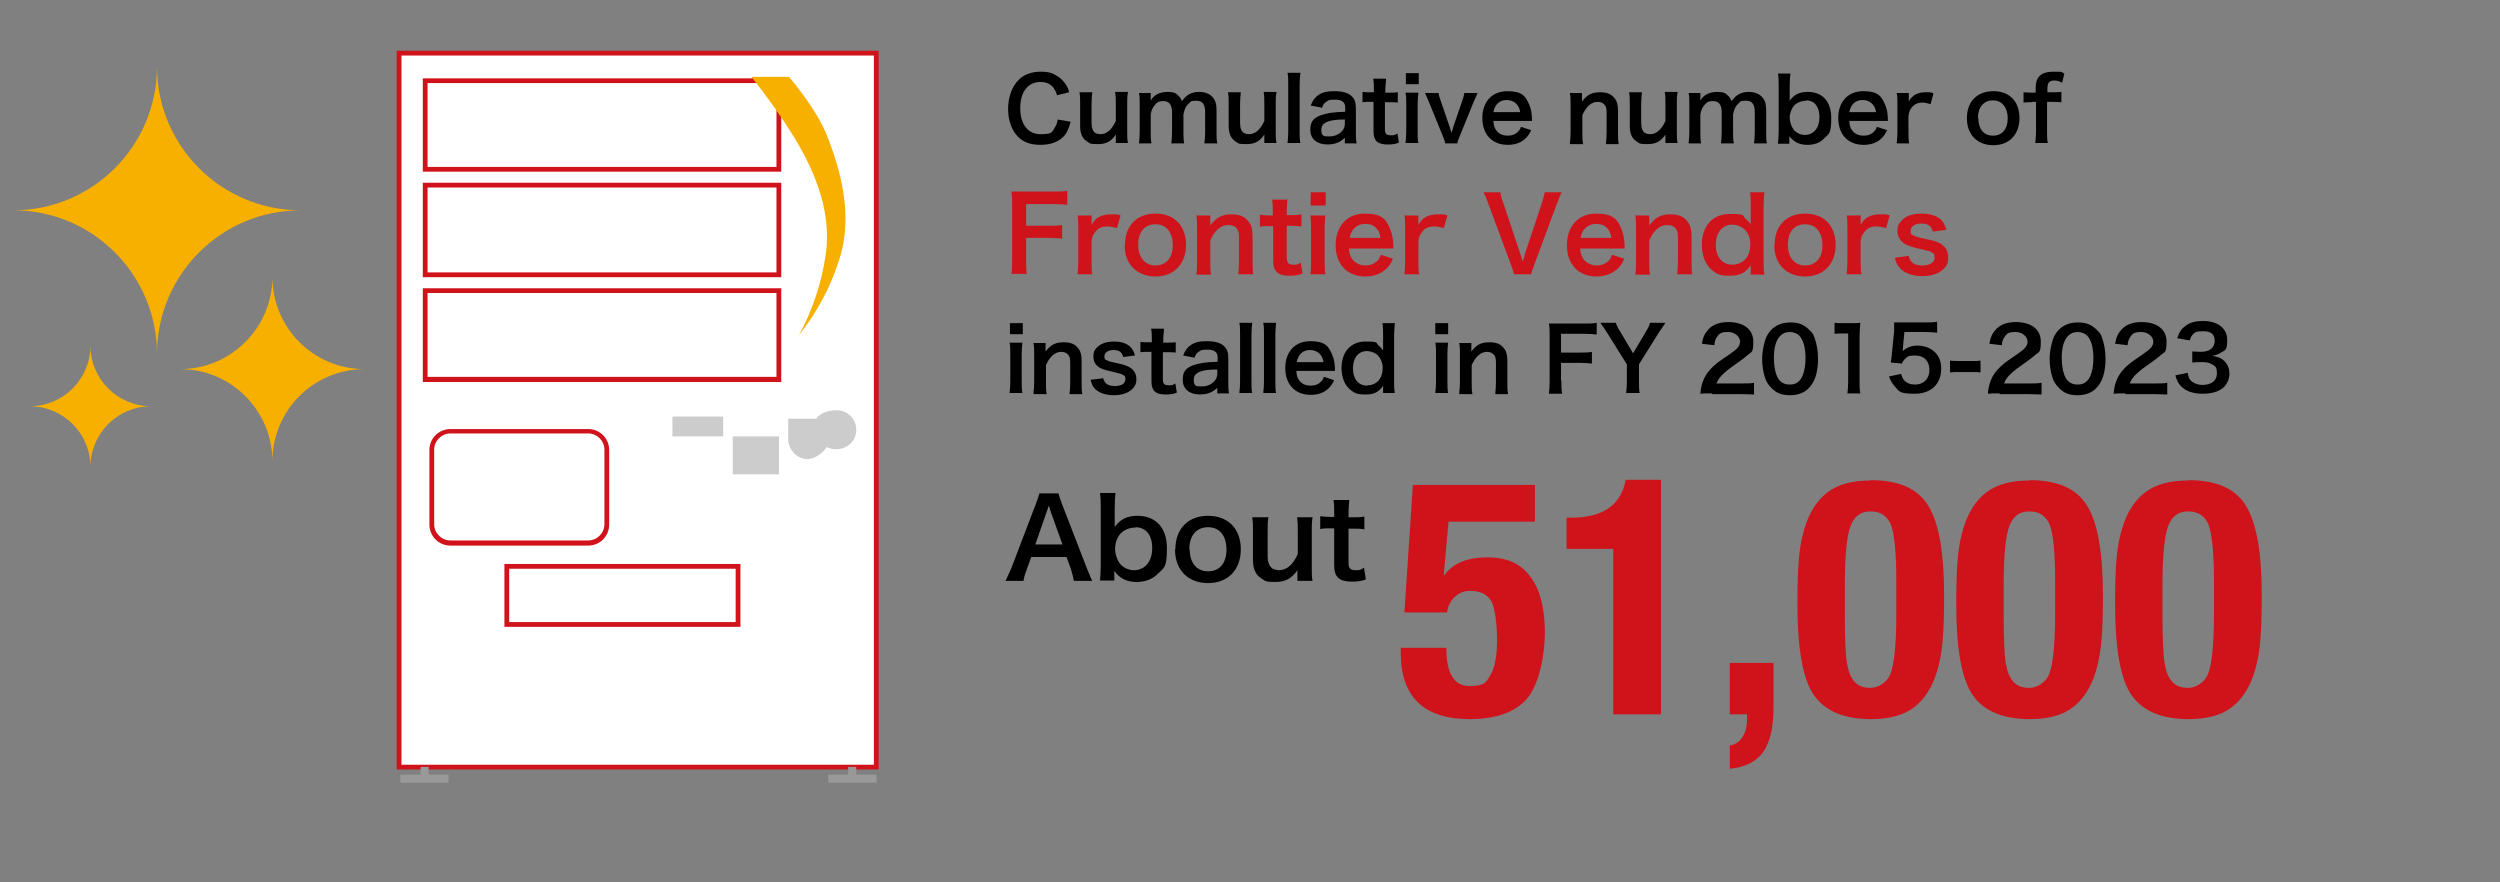 <?xml version="1.0" encoding="UTF-8"?>
<svg xmlns="http://www.w3.org/2000/svg" version="1.1" xmlns:xlink="http://www.w3.org/1999/xlink" viewBox="0 0 680 240">
  <rect x="0" y="0" width="680" height="240" fill="#808080" stroke="none"/>
  <defs>
    <style>
      .cls-1 {
        clip-path: url(#clippath-4);
      }

      .cls-2 {
        fill: #d0121b;
      }

      .cls-3, .cls-4 {
        fill: #fff;
      }

      .cls-4, .cls-5, .cls-6 {
        fill-rule: evenodd;
      }

      .cls-7 {
        fill: none;
      }

      .cls-5 {
        fill: #262626;
      }

      .cls-6 {
        fill: #ccc;
      }

      .cls-8 {
        clip-path: url(#clippath-1);
      }

      .cls-9 {
        clip-path: url(#clippath-5);
      }

      .cls-10 {
        clip-path: url(#clippath-3);
      }

      .cls-11 {
        fill: #999;
      }

      .cls-12 {
        clip-path: url(#clippath-2);
      }

      .cls-13 {
        fill: #f7b000;
      }

      .cls-14 {
        clip-path: url(#clippath);
      }
    </style>
    <clipPath id="clippath">
      <rect class="cls-7" x="106.5" y="14.4" width="133" height="199.4"/>
    </clipPath>
    <clipPath id="clippath-1">
      <rect class="cls-7" x="106.5" y="14.4" width="133" height="199.4"/>
    </clipPath>
    <clipPath id="clippath-2">
      <rect class="cls-7" x="106.5" y="14.4" width="133" height="199.4"/>
    </clipPath>
    <clipPath id="clippath-3">
      <rect class="cls-7" x="106.5" y="14.4" width="133" height="199.4"/>
    </clipPath>
    <clipPath id="clippath-4">
      <rect class="cls-7" x="106.5" y="14.4" width="133" height="199.4"/>
    </clipPath>
    <clipPath id="clippath-5">
      <rect class="cls-7" x="106.5" y="14.4" width="133" height="199.4"/>
    </clipPath>
  </defs>
  <!-- Generator: Adobe Illustrator 28.7.1, SVG Export Plug-In . SVG Version: 1.2.0 Build 142)  -->
  <g>
    <g id="_レイヤー_1" data-name="レイヤー_1">
      <g id="_レイヤー_2-2" data-name="レイヤー_2">
        <g id="_2段目">
          <g>
            <polygon class="cls-4" points="108.5 14.4 238.4 14.4 238.4 208.6 108.5 208.6 108.5 14.4"/>
            <path class="cls-2" d="M239,209.3H107.9V13.8h131.1v195.5ZM109.2,208h128.5V15.1H109.2v192.9Z"/>
            <polygon class="cls-4" points="209.1 22.2 214.5 22.2 214.5 91.4 209.1 91.4 209.1 22.2"/>
            <polygon class="cls-4" points="115.7 21.9 211.9 21.9 211.9 46 115.7 46 115.7 21.9"/>
            <path class="cls-2" d="M212.6,46.7h-97.6v-25.4h97.5v25.4ZM116.3,45.4h94.9v-22.8h-94.9s0,22.8,0,22.8Z"/>
            <polygon class="cls-4" points="115.7 50.3 211.9 50.3 211.9 74.8 115.7 74.8 115.7 50.3"/>
            <path class="cls-2" d="M212.6,75.4h-97.6v-25.7h97.5v25.7ZM116.3,74.1h94.9v-23.1h-94.9s0,23.1,0,23.1Z"/>
            <polygon class="cls-4" points="115.7 79.1 211.9 79.1 211.9 103.2 115.7 103.2 115.7 79.1"/>
            <path class="cls-2" d="M212.6,103.9h-97.6v-25.5h97.5v25.5ZM116.3,102.5h94.9v-22.8h-94.9s0,22.8,0,22.8Z"/>
            <polygon class="cls-5" points="115.7 212.6 115.7 212.6 115.7 212.6 116.8 212.6 116.8 211.8 116.8 211.8 116.8 211.8 116.8 211.8 116.8 211.8 116.8 212.6 118 212.6 118 212.6 118 212.6 118 212.6 118 212.6 115.7 212.6 115.7 212.6"/>
            <polygon class="cls-11" points="122 212.9 108.9 212.9 108.9 210.7 114.4 210.7 114.4 208.6 116.6 208.6 116.6 210.7 122 210.7 122 212.9"/>
            <polygon class="cls-11" points="238.4 212.9 225.3 212.9 225.3 210.7 230.7 210.7 230.7 208.6 232.9 208.6 232.9 210.7 238.4 210.7 238.4 212.9"/>
            <g class="cls-14">
              <g>
                <polygon class="cls-4" points="137.8 154 200.7 154 200.7 169.8 137.8 169.8 137.8 154"/>
                <path class="cls-2" d="M201.4,170.5h-64.2v-17.1h64.2v17.1ZM138.5,169.2h61.6v-14.5h-61.6v14.5Z"/>
                <g class="cls-8">
                  <g>
                    <path class="cls-3" d="M122.5,117.3h37.5c2.8,0,5.1,2.3,5.1,5.1v20.3c0,2.8-2.3,5.1-5.1,5.1h-37.5c-2.8,0-5.1-2.3-5.1-5.1v-20.3c0-2.9,2.3-5.1,5.1-5.1Z"/>
                    <path class="cls-2" d="M160,148.4h-37.5c-3.2,0-5.7-2.6-5.7-5.7v-20.3c0-3.2,2.6-5.7,5.7-5.7h37.5c3.2,0,5.7,2.6,5.7,5.7v20.3c0,3.1-2.5,5.7-5.7,5.7ZM122.5,117.9c-2.4,0-4.4,2-4.4,4.4v20.3c0,2.4,2,4.4,4.4,4.4h37.5c2.4,0,4.4-2,4.4-4.4v-20.3c0-2.4-2-4.4-4.4-4.4h-37.5Z"/>
                    <g class="cls-12">
                      <g>
                        <polygon class="cls-6" points="182.9 113.3 196.7 113.3 196.7 118.7 182.9 118.7 182.9 113.3"/>
                        <g class="cls-10">
                          <g class="cls-1">
                            <g>
                              <path class="cls-6" d="M224.9,121.6c.8.4,1.6.6,2.5.6,2.9,0,5.4-2.1,5.5-5.1.1-2.9-2.1-5.4-5.1-5.5h-.5c-2,0-4.4.8-5.3,2.3h-7.6v5.5c0,3,2.4,5.5,5.4,5.5,2.1-.2,4.2-1.9,5.1-3.3Z"/>
                              <g class="cls-9">
                                <polygon class="cls-6" points="199.3 118.7 211.9 118.7 211.9 129 199.3 129 199.3 118.7"/>
                              </g>
                            </g>
                          </g>
                        </g>
                      </g>
                    </g>
                  </g>
                </g>
              </g>
            </g>
            <path class="cls-13" d="M217.3,91.2c3.7-6.8,6.2-14.3,7.3-22,1.9-13-4.4-25-8.8-32.2-3.5-5.6-7.3-10.9-11.4-16.1h10.2s7.6,8.7,10.6,16.6,7.2,20.8,3,33.3c-2.3,7.4-6.1,14.3-10.9,20.4h0Z"/>
            <path class="cls-13" d="M42.7,96.3c0-21.6-17.5-39.1-39.1-39.1h0c21.6,0,39.1-17.5,39.1-39.1,0,21.6,17.5,39.1,39.1,39.1-21.6,0-39.1,17.5-39.1,39.1Z"/>
            <path class="cls-13" d="M74.1,125.5c0-13.8-11.2-25.1-25.1-25.1,13.8,0,25.1-11.3,25.1-25.1,0,13.9,11.2,25.1,25.1,25.1-13.9,0-25.1,11.2-25.1,25.1Z"/>
            <path class="cls-13" d="M24.6,127c0-9.1-7.4-16.5-16.5-16.5h0c9.1,0,16.5-7.4,16.5-16.5h0c0,9.1,7.4,16.5,16.5,16.5-9.1,0-16.5,7.4-16.5,16.5h0Z"/>
          </g>
          <g id="_レイヤー_9" data-name="レイヤー_9">
            <rect class="cls-7" width="680" height="240"/>
          </g>
        </g>
      </g>
      <rect class="cls-7" x="106.5" y="14.4" width="133" height="199.4"/>
      <g>
        <g>
          <path d="M291.2,33.2c-.5,1.7-.9,2.7-1.6,3.6-1.4,1.7-3.7,2.6-6.6,2.6s-4.7-.8-6.2-2.3c-1.7-1.8-2.6-4.5-2.6-7.5s1-6,2.8-7.8c1.4-1.5,3.6-2.3,6-2.3s3.3.4,4.6,1.2c1.1.7,1.9,1.6,2.5,2.6.3.5.5.9.7,1.8l-3.3.8c-.3-1.1-.6-1.5-1-2.1-.8-1-2-1.5-3.5-1.5-3.4,0-5.5,2.7-5.5,7.1s2.1,7.1,5.5,7.1,3.1-.6,3.9-1.8c.4-.6.6-1.1.8-2.2l3.4.6Z"/>
          <path d="M306.8,25.2c-.2,1-.2,1.8-.2,3.1v7.5c0,1.3,0,2.1.2,3.1h-3.3v-1.3c0-.4,0-.4,0-1-1.3,1.9-2.6,2.6-4.9,2.6s-2.1-.2-2.9-.7c-1.3-.8-1.9-2.2-1.9-4.2v-6.1c0-1.3,0-2.2-.2-3.1h3.5c-.1,1.1-.2,1.9-.2,3.1v5.3c0,1.4.4,2.3,1.1,2.7.4.2.9.3,1.3.3,1.7,0,3.1-1.2,4.2-3.6v-4.8c0-1.2,0-2.1-.2-3.1h3.5Z"/>
          <path d="M309.8,39c.1-1,.2-1.8.2-3.1v-7.5c0-1.5,0-2.2-.2-3.1h3.2v1.2c0,.1,0,.5,0,.9.7-1.5,2.5-2.4,4.5-2.4s2.4.4,3.1,1.1c.4.4.6.7.9,1.4.8-1.1,1.3-1.5,2-1.9.8-.4,1.6-.6,2.7-.6,1.5,0,2.8.5,3.6,1.4.8.9,1.1,1.9,1.1,3.6v5.9c0,1.3,0,2.1.2,3.1h-3.5c.1-1,.2-1.7.2-3.1v-5.4c0-2.1-.7-3.1-2.4-3.1s-1.4.2-2,.7c-.8.7-1.2,1.5-1.5,3v4.8c0,1.3,0,2.1.2,3.1h-3.5c.1-1,.2-1.8.2-3.1v-5.4c0-2-.8-3-2.3-3s-1.8.4-2.5,1.2c-.5.7-.8,1.2-1,2.4v4.8c0,1.3,0,2,.2,3.1h-3.4Z"/>
          <path d="M347.2,25.2c-.2,1-.2,1.8-.2,3.1v7.5c0,1.3,0,2.1.2,3.1h-3.3v-1.3c0-.4,0-.4,0-1-1.3,1.9-2.6,2.6-4.9,2.6s-2.1-.2-2.9-.7c-1.3-.8-1.9-2.2-1.9-4.2v-6.1c0-1.3,0-2.2-.2-3.1h3.5c-.1,1.1-.2,1.9-.2,3.1v5.3c0,1.4.4,2.3,1.1,2.7.4.2.9.3,1.3.3,1.7,0,3.1-1.2,4.2-3.6v-4.8c0-1.2,0-2.1-.2-3.1h3.5Z"/>
          <path d="M353.7,19.9c-.1.9-.2,1.7-.2,3.1v12.8c0,1.3,0,2.1.2,3.1h-3.5c.1-1,.2-1.7.2-3.1v-12.9c0-1.4,0-2.2-.2-3.1h3.5Z"/>
          <path d="M365.8,37.5c-1,.9-1.6,1.2-2.5,1.5-.7.2-1.5.3-2.2.3-2.9,0-4.7-1.5-4.7-4s1.1-3.2,2.7-3.9c1.6-.6,3.3-.9,6.8-1v-1.2c0-1.4-.9-2.1-2.8-2.1s-1.9.3-2.5.7c-.5.3-.7.7-1,1.5l-3.1-.6c.6-1.4,1-2,1.9-2.7,1.2-.9,2.5-1.2,4.6-1.2s3.7.4,4.7,1.4c.8.8,1.1,1.7,1.1,3.3v6.5c0,1.3,0,1.9.2,3h-3.2v-1.6ZM365.8,32.5c-4.6,0-6.4.9-6.4,2.8s.8,1.8,2.2,1.8,2.5-.5,3.3-1.3c.6-.6.9-1.3.9-2.1v-1.2Z"/>
          <path d="M377,21.5c0,.8-.2,1.9-.2,3v.7h1c1.1,0,1.7,0,2.4-.1v2.8c-.8-.1-1.2-.1-2.4-.1h-1.1v7.4c0,1.2.4,1.6,1.6,1.6s1-.1,1.8-.5l.4,2.5c-1,.4-1.8.5-3,.5-2.8,0-3.9-1-3.9-3.5v-8.1h-.9c-.9,0-1.3,0-2.1.1v-2.8c.7.1,1.2.1,2.2.1h.9v-.7c0-1,0-2.1-.2-3h3.4Z"/>
          <path d="M385.9,19.9v3h-3.5v-3h3.5ZM385.8,25.2c-.1.9-.2,1.7-.2,3.1v7.5c0,1.3,0,2.1.2,3.1h-3.5c.1-1.1.2-1.9.2-3.1v-7.5c0-1.3,0-2.1-.2-3.1h3.5Z"/>
          <path d="M393.1,39c-.1-.6-.2-.9-.7-2.1l-3.7-9.1c-.3-.6-.6-1.5-1.1-2.5h3.7c0,.5.3,1.3.6,2.2l2.4,7c.1.4.4,1.1.5,1.6.2-.5.4-1.1.5-1.6l2.4-7c.4-1.1.5-1.6.6-2.2h3.6c-.3.7-.6,1.3-1.1,2.5l-3.7,9.1c-.5,1.2-.6,1.4-.7,2.1h-3.4Z"/>
          <path d="M406.2,32.9c.1,1.3.3,2,.9,2.7.7.9,1.8,1.3,3,1.3s2.2-.4,2.9-1.2c.3-.3.5-.6.7-1.2l2.8.9c-.6,1.2-.9,1.6-1.5,2.2-1.2,1.2-2.9,1.8-4.9,1.8-4.2,0-6.9-2.8-6.9-7.3s2.7-7.3,6.8-7.3,5,1.4,6,3.8c.5,1.2.6,2,.7,3.6,0,0,0,.1,0,.7h-10.4ZM413.5,30.5c-.2-1.1-.5-1.7-1.1-2.3-.6-.6-1.5-1-2.6-1-1.9,0-3.2,1.2-3.6,3.3h7.2Z"/>
          <path d="M427,39c.1-1,.2-1.8.2-3.1v-7.5c0-1.3,0-2.1-.2-3.1h3.3v1.3c0,.4,0,.4,0,1,1.5-1.9,2.7-2.5,4.9-2.5s3.2.6,4.1,1.8c.6.8.8,1.8.8,3.4v5.8c0,1.3,0,2.2.2,3.1h-3.5c.1-1.1.2-1.9.2-3.1v-5.3c0-1-.1-1.7-.4-2.1-.4-.6-1.1-1-2-1-1.7,0-3.1,1.2-4.2,3.6v4.8c0,1.2,0,2.1.2,3.1h-3.5Z"/>
          <path d="M456.3,25.2c-.2,1-.2,1.8-.2,3.1v7.5c0,1.3,0,2.1.2,3.1h-3.3v-1.3c0-.4,0-.4,0-1-1.3,1.9-2.6,2.6-4.9,2.6s-2.1-.2-2.9-.7c-1.3-.8-1.9-2.2-1.9-4.2v-6.1c0-1.3,0-2.2-.2-3.1h3.5c-.1,1.1-.2,1.9-.2,3.1v5.3c0,1.4.4,2.3,1.1,2.7.4.2.9.3,1.3.3,1.7,0,3.1-1.2,4.2-3.6v-4.8c0-1.2,0-2.1-.2-3.1h3.5Z"/>
          <path d="M459.3,39c.1-1,.2-1.8.2-3.1v-7.5c0-1.5,0-2.2-.2-3.1h3.2v1.2c0,.1,0,.5,0,.9.7-1.5,2.5-2.4,4.5-2.4s2.4.4,3.1,1.1c.4.4.6.7.9,1.4.8-1.1,1.3-1.5,2-1.9.8-.4,1.6-.6,2.7-.6,1.5,0,2.8.5,3.6,1.4.8.9,1.1,1.9,1.1,3.6v5.9c0,1.3,0,2.1.2,3.1h-3.5c.1-1,.2-1.7.2-3.1v-5.4c0-2.1-.7-3.1-2.4-3.1s-1.4.2-2,.7c-.8.7-1.2,1.5-1.5,3v4.8c0,1.3,0,2.1.2,3.1h-3.5c.1-1,.2-1.8.2-3.1v-5.4c0-2-.8-3-2.3-3s-1.8.4-2.5,1.2c-.5.7-.8,1.2-1,2.4v4.8c0,1.3,0,2,.2,3.1h-3.4Z"/>
          <path d="M483.6,39c.1-1.1.2-1.8.2-3.2v-12.6c0-1.2,0-2.1-.2-3.2h3.4c-.1,1-.2,1.8-.2,3.2v2.4c0,.4,0,1,0,1.8,1.2-1.7,2.7-2.4,4.9-2.4,4,0,6.4,2.6,6.4,7.1s-.7,4.3-2,5.6c-1.1,1.2-2.7,1.7-4.6,1.7s-3.6-.7-4.8-2.4c0,.3,0,.6,0,.9v1.2h-3.2ZM491.3,27.4c-1.3,0-2.5.5-3.3,1.3-.7.8-1.2,2.1-1.2,3.3s.6,3,1.6,3.8c.7.6,1.6.9,2.5.9,2.4,0,4-1.9,4-4.8s-1.4-4.6-3.6-4.6Z"/>
          <path d="M503,32.9c.1,1.3.3,2,.9,2.7.7.9,1.8,1.3,3,1.3s2.2-.4,2.9-1.2c.3-.3.5-.6.7-1.2l2.8.9c-.6,1.2-.9,1.6-1.5,2.2-1.2,1.2-2.9,1.8-4.9,1.8-4.2,0-6.9-2.8-6.9-7.3s2.7-7.3,6.8-7.3,5,1.4,6,3.8c.5,1.2.6,2,.7,3.6,0,0,0,.1,0,.7h-10.4ZM510.3,30.5c-.2-1.1-.5-1.7-1.1-2.3-.6-.6-1.5-1-2.6-1-1.9,0-3.2,1.2-3.6,3.3h7.2Z"/>
          <path d="M525,28.3c-1-.3-1.5-.4-2.1-.4-1.2,0-2.1.4-2.8,1.2-.6.7-.8,1.2-1,2.4v4.4c0,1.3,0,2,.2,3.1h-3.4c.1-1.2.2-1.9.2-3.1v-7.5c0-1.5,0-2.1-.2-3.1h3.3v2.3c.9-1.7,2.4-2.5,4.5-2.5s1.2,0,2.2.3l-.8,3Z"/>
          <path d="M535,32.1c0-4.5,2.8-7.3,7.2-7.3s7.1,2.8,7.1,7.3-2.8,7.4-7.1,7.4-7.2-2.8-7.2-7.3ZM538.1,32.1c0,3,1.5,4.8,4,4.8s4-1.8,4-4.7-1.5-4.9-4-4.9-4.1,1.8-4.1,4.8Z"/>
          <path d="M552.7,27.8c-.9,0-1.5,0-2.3.1v-2.8c.7,0,1.4.1,2.3.1h1v-1.3c0-3,1.5-4.4,4.8-4.4s1.9.1,3,.5l-.6,2.5c-.7-.4-1.3-.6-2.1-.6-1.4,0-1.9.6-1.9,2.2v1h1.1c1,0,1.7,0,2.7-.1v2.8c-.8,0-1.5-.1-2.7-.1h-1.2v8.1c0,1.4,0,2.1.2,3.1h-3.4c.1-1.1.2-1.9.2-3.1v-8.1h-1Z"/>
          <path class="cls-2" d="M279.1,70.5c0,2,0,3,.2,4h-4.2c.2-1,.2-2.1.2-4v-14.8c0-1.5,0-2.4-.2-3.6,1.1,0,1.8,0,3.6,0h7.8c1.8,0,2.7,0,3.8-.2v3.8c-1-.1-2-.2-3.8-.2h-7.4v5.9h6c1.7,0,2.7,0,3.8-.2v3.7c-1-.1-2.1-.2-3.8-.2h-6v5.6Z"/>
          <path class="cls-2" d="M303.7,62c-1.2-.3-1.8-.4-2.5-.4-1.4,0-2.5.4-3.2,1.4-.7.8-1,1.5-1.1,2.8v5.2c0,1.5,0,2.3.2,3.6h-4c.1-1.4.2-2.2.2-3.6v-8.8c0-1.7,0-2.5-.2-3.6h3.8v2.6c1-2,2.7-2.9,5.3-2.9s1.3,0,2.6.3l-1,3.5Z"/>
          <path class="cls-2" d="M306,66.6c0-5.2,3.2-8.5,8.3-8.5s8.3,3.3,8.3,8.5-3.3,8.6-8.3,8.6-8.4-3.3-8.4-8.5ZM309.6,66.6c0,3.4,1.8,5.6,4.7,5.6s4.7-2.1,4.7-5.5-1.7-5.7-4.7-5.7-4.7,2.1-4.7,5.6Z"/>
          <path class="cls-2" d="M325.4,74.6c.2-1.2.2-2.1.2-3.6v-8.8c0-1.5,0-2.5-.2-3.6h3.8v1.5c0,.4,0,.5,0,1.2,1.7-2.2,3.2-3,5.7-3s3.8.7,4.8,2.1c.7.9,1,2,1,3.9v6.7c0,1.5,0,2.6.2,3.6h-4.1c.1-1.3.2-2.2.2-3.6v-6.2c0-1.2-.1-1.9-.5-2.5-.4-.7-1.3-1.1-2.4-1.1-2,0-3.7,1.4-4.9,4.2v5.7c0,1.4,0,2.4.2,3.6h-4Z"/>
          <path class="cls-2" d="M350.2,54.2c-.1,1-.2,2.2-.2,3.4v.9h1.2c1.3,0,1.9,0,2.8-.2v3.3c-.9-.1-1.5-.2-2.7-.2h-1.3v8.7c0,1.4.5,1.9,1.8,1.9s1.2-.1,2-.6l.5,3c-1.2.4-2,.6-3.5.6-3.2,0-4.5-1.1-4.5-4.1v-9.4h-1.1c-1,0-1.6,0-2.5.2v-3.3c.8.1,1.3.2,2.5.2h1v-.9c0-1.2,0-2.4-.2-3.4h4Z"/>
          <path class="cls-2" d="M360.6,52.3v3.6h-4.1v-3.6h4.1ZM360.5,58.5c-.1,1-.2,2-.2,3.7v8.7c0,1.5,0,2.5.2,3.7h-4.1c.2-1.3.2-2.2.2-3.6v-8.8c0-1.5,0-2.5-.2-3.6h4.1Z"/>
          <path class="cls-2" d="M366.9,67.5c.1,1.5.4,2.3,1,3.1.8,1,2.1,1.6,3.5,1.6s2.5-.5,3.4-1.4c.3-.4.5-.7.8-1.5l3.3,1.1c-.6,1.3-1,1.9-1.7,2.6-1.5,1.4-3.4,2.2-5.8,2.2-5,0-8.1-3.3-8.1-8.5s3.1-8.6,7.9-8.6,5.9,1.6,7,4.4c.5,1.3.7,2.4.8,4.3,0,0,0,.1,0,.8h-12.2ZM375.5,64.7c-.2-1.2-.5-2-1.2-2.7-.8-.8-1.7-1.1-3-1.1-2.2,0-3.8,1.5-4.2,3.8h8.5Z"/>
          <path class="cls-2" d="M392.6,62c-1.2-.3-1.8-.4-2.5-.4-1.4,0-2.5.4-3.2,1.4-.7.8-1,1.5-1.1,2.8v5.2c0,1.5,0,2.3.2,3.6h-4c.1-1.4.2-2.2.2-3.6v-8.8c0-1.7,0-2.5-.2-3.6h3.8v2.6c1-2,2.7-2.9,5.3-2.9s1.3,0,2.6.3l-1,3.5Z"/>
          <path class="cls-2" d="M411.8,74.6c-.1-.6-.4-1.5-.9-2.8l-6-16.2c-.6-1.7-1-2.6-1.4-3.3h4.6c.1.9.4,1.9.8,2.9l4.6,13.8c.1.3.5,1.5.7,2.1.3-.8.5-1.6.6-2.1l4.6-13.8c.4-1.4.6-2,.8-2.9h4.6c-.4.7-.7,1.5-1.4,3.3l-6,16.2c-.5,1.3-.8,2.2-.9,2.8h-4.8Z"/>
          <path class="cls-2" d="M429.8,67.5c.1,1.5.4,2.3,1,3.1.8,1,2.1,1.6,3.5,1.6s2.5-.5,3.4-1.4c.3-.4.5-.7.8-1.5l3.3,1.1c-.6,1.3-1,1.9-1.7,2.6-1.5,1.4-3.4,2.2-5.8,2.2-5,0-8.1-3.3-8.1-8.5s3.1-8.6,7.9-8.6,5.9,1.6,7,4.4c.5,1.3.7,2.4.8,4.3,0,0,0,.1,0,.8h-12.2ZM438.3,64.7c-.2-1.2-.5-2-1.2-2.7-.8-.8-1.7-1.1-3-1.1-2.2,0-3.8,1.5-4.2,3.8h8.5Z"/>
          <path class="cls-2" d="M444.8,74.6c.2-1.2.2-2.1.2-3.6v-8.8c0-1.5,0-2.5-.2-3.6h3.8v1.5c0,.4,0,.5,0,1.2,1.7-2.2,3.2-3,5.7-3s3.8.7,4.8,2.1c.7.9,1,2,1,3.9v6.7c0,1.5,0,2.6.2,3.6h-4.1c.1-1.3.2-2.2.2-3.6v-6.2c0-1.2-.1-1.9-.5-2.5-.4-.7-1.3-1.1-2.4-1.1-2,0-3.7,1.4-4.9,4.2v5.7c0,1.4,0,2.4.2,3.6h-4Z"/>
          <path class="cls-2" d="M476.2,73.2c0-.3,0-.6,0-1-1.5,2-2.9,2.8-5.7,2.8s-3.4-.4-4.7-1.4c-1.9-1.5-2.9-4-2.9-7,0-5.1,2.9-8.4,7.6-8.4s3.2.4,4.3,1.3c.5.4.8.7,1.4,1.5q0-.3,0-.9c0-.2,0-.7,0-1.2v-2.8c0-1.7,0-2.6-.2-3.8h3.9c-.1,1.3-.2,2.3-.2,3.8v14.8c0,1.7,0,2.5.2,3.8h-3.7v-1.4ZM471.2,72c1.5,0,2.9-.7,3.8-1.8.7-.9,1.1-2.3,1.1-3.8s-.5-2.8-1.3-3.7c-.9-1-2.3-1.6-3.6-1.6-2.7,0-4.5,2.1-4.5,5.5s1.8,5.4,4.6,5.4Z"/>
          <path class="cls-2" d="M482.7,66.6c0-5.2,3.2-8.5,8.3-8.5s8.3,3.3,8.3,8.5-3.3,8.6-8.3,8.6-8.4-3.3-8.4-8.5ZM486.3,66.6c0,3.4,1.8,5.6,4.7,5.6s4.7-2.1,4.7-5.5-1.7-5.7-4.7-5.7-4.7,2.1-4.7,5.6Z"/>
          <path class="cls-2" d="M512.9,62c-1.2-.3-1.8-.4-2.5-.4-1.4,0-2.5.4-3.2,1.4-.7.8-1,1.5-1.1,2.8v5.2c0,1.5,0,2.3.2,3.6h-4c.1-1.4.2-2.2.2-3.6v-8.8c0-1.7,0-2.5-.2-3.6h3.8v2.6c1-2,2.7-2.9,5.3-2.9s1.3,0,2.6.3l-1,3.5Z"/>
          <path class="cls-2" d="M519.1,69.5c.5,1.9,1.5,2.7,3.7,2.7s3.4-.8,3.4-2.1-.3-1.1-.7-1.4c-.5-.4-.7-.4-2.9-.9-2.2-.5-3.1-.8-4-1.2-1.6-.8-2.5-2.1-2.5-3.7s.3-1.9.9-2.6c1.1-1.5,3.1-2.2,5.6-2.2s4.1.6,5.3,1.6c.7.7,1.1,1.4,1.5,2.8l-3.7.5c-.3-1.5-1.3-2.2-3.1-2.2s-2.9.8-2.9,2,.3,1,.9,1.3c.6.3,1.2.5,2.8.8,2.9.6,4,1,4.9,1.7,1.1.8,1.6,1.9,1.6,3.5s-.5,2.4-1.4,3.2c-1.3,1.2-3.2,1.8-5.8,1.8s-5-.9-6.2-2.5c-.5-.7-.8-1.2-1.1-2.5l3.8-.5Z"/>
          <path d="M278.2,87.9v3h-3.5v-3h3.5ZM278.1,93.2c-.1.9-.2,1.7-.2,3.1v7.5c0,1.3,0,2.1.2,3.1h-3.5c.1-1.1.2-1.9.2-3.1v-7.5c0-1.3,0-2.1-.2-3.1h3.5Z"/>
          <path d="M281.1,107c.1-1,.2-1.8.2-3.1v-7.5c0-1.3,0-2.1-.2-3.1h3.3v1.3c0,.4,0,.4,0,1,1.5-1.9,2.7-2.5,4.9-2.5s3.2.6,4.1,1.8c.6.8.8,1.8.8,3.4v5.8c0,1.3,0,2.2.2,3.1h-3.5c.1-1.1.2-1.9.2-3.1v-5.3c0-1-.1-1.7-.4-2.1-.4-.6-1.1-1-2-1-1.7,0-3.1,1.2-4.2,3.6v4.8c0,1.2,0,2.1.2,3.1h-3.5Z"/>
          <path d="M300,102.7c.4,1.6,1.3,2.3,3.2,2.3s2.9-.7,2.9-1.8-.2-.9-.6-1.2c-.5-.3-.6-.3-2.5-.8-1.9-.4-2.6-.6-3.5-1-1.4-.6-2.1-1.8-2.1-3.2s.3-1.6.7-2.2c1-1.2,2.6-1.9,4.8-1.9s3.5.5,4.5,1.4c.6.6,1,1.2,1.3,2.4l-3.2.4c-.3-1.3-1.1-1.9-2.6-1.9s-2.5.7-2.5,1.7.3.9.7,1.1c.5.3,1,.4,2.4.7,2.4.5,3.4.9,4.2,1.5.9.7,1.4,1.7,1.4,3s-.5,2-1.2,2.7c-1.1,1-2.8,1.6-5,1.6s-4.3-.7-5.4-2.1c-.4-.6-.6-1.1-.9-2.1l3.3-.4Z"/>
          <path d="M316.6,89.5c0,.8-.2,1.9-.2,3v.7h1c1.1,0,1.7,0,2.4-.1v2.8c-.8-.1-1.2-.1-2.4-.1h-1.1v7.4c0,1.2.4,1.6,1.6,1.6s1-.1,1.8-.5l.4,2.5c-1,.4-1.8.5-3,.5-2.8,0-3.9-1-3.9-3.5v-8.1h-.9c-.9,0-1.3,0-2.1.1v-2.8c.7.1,1.2.1,2.2.1h.9v-.7c0-1,0-2.1-.2-3h3.4Z"/>
          <path d="M331.1,105.5c-1,.9-1.6,1.2-2.5,1.5-.7.2-1.5.3-2.2.3-2.9,0-4.7-1.5-4.7-4s1.1-3.2,2.7-3.9c1.6-.6,3.3-.9,6.8-1v-1.2c0-1.4-.9-2.1-2.8-2.1s-1.9.3-2.5.7c-.5.3-.7.7-1,1.5l-3.1-.6c.6-1.4,1-2,1.9-2.7,1.2-.9,2.5-1.2,4.6-1.2s3.7.4,4.7,1.4c.8.8,1.1,1.7,1.1,3.3v6.5c0,1.3,0,1.9.2,3h-3.2v-1.6ZM331.1,100.5c-4.6,0-6.4.9-6.4,2.8s.8,1.8,2.2,1.8,2.5-.5,3.3-1.3c.6-.6.9-1.3.9-2.1v-1.2Z"/>
          <path d="M340.6,87.9c-.1.9-.2,1.7-.2,3.1v12.8c0,1.3,0,2.1.2,3.1h-3.5c.1-1,.2-1.7.2-3.1v-12.9c0-1.4,0-2.2-.2-3.1h3.5Z"/>
          <path d="M347.1,87.9c-.1.9-.2,1.7-.2,3.1v12.8c0,1.3,0,2.1.2,3.1h-3.5c.1-1,.2-1.7.2-3.1v-12.9c0-1.4,0-2.2-.2-3.1h3.5Z"/>
          <path d="M352.6,100.9c.1,1.3.3,2,.9,2.7.7.9,1.8,1.3,3,1.3s2.2-.4,2.9-1.2c.3-.3.5-.6.7-1.2l2.8.9c-.6,1.2-.9,1.6-1.5,2.2-1.2,1.2-2.9,1.8-4.9,1.8-4.2,0-6.9-2.8-6.9-7.3s2.7-7.3,6.8-7.3,5,1.4,6,3.8c.5,1.2.6,2,.7,3.6,0,0,0,.1,0,.7h-10.4ZM360,98.5c-.2-1.1-.5-1.7-1.1-2.3-.6-.6-1.5-1-2.6-1-1.9,0-3.2,1.2-3.6,3.3h7.2Z"/>
          <path d="M376.2,105.8c0-.3,0-.6,0-.9-1.2,1.8-2.5,2.4-4.8,2.4s-3-.4-4-1.2c-1.6-1.2-2.5-3.4-2.5-6,0-4.4,2.5-7.2,6.5-7.2s2.7.4,3.6,1.1c.4.3.7.6,1.2,1.3q0-.3,0-.8c0-.2,0-.6,0-1v-2.4c0-1.4,0-2.2-.2-3.2h3.4c-.1,1.2-.2,2-.2,3.2v12.6c0,1.4,0,2.2.2,3.2h-3.2v-1.2ZM372,104.8c1.3,0,2.5-.6,3.2-1.6.6-.8.9-2,.9-3.2s-.5-2.4-1.2-3.2c-.7-.8-2-1.3-3.1-1.3-2.3,0-3.8,1.8-3.8,4.7s1.5,4.7,3.9,4.7Z"/>
          <path d="M393.9,87.9v3h-3.5v-3h3.5ZM393.9,93.2c-.1.9-.2,1.7-.2,3.1v7.5c0,1.3,0,2.1.2,3.1h-3.5c.1-1.1.2-1.9.2-3.1v-7.5c0-1.3,0-2.1-.2-3.1h3.5Z"/>
          <path d="M396.9,107c.1-1,.2-1.8.2-3.1v-7.5c0-1.3,0-2.1-.2-3.1h3.3v1.3c0,.4,0,.4,0,1,1.5-1.9,2.7-2.5,4.9-2.5s3.2.6,4.1,1.8c.6.8.8,1.8.8,3.4v5.8c0,1.3,0,2.2.2,3.1h-3.5c.1-1.1.2-1.9.2-3.1v-5.3c0-1-.1-1.7-.4-2.1-.4-.6-1.1-1-2-1-1.7,0-3.1,1.2-4.2,3.6v4.8c0,1.2,0,2.1.2,3.1h-3.5Z"/>
          <path d="M424.7,103.6c0,1.7,0,2.5.2,3.5h-3.6c.1-.8.2-1.8.2-3.4v-12.6c0-1.3,0-2-.2-3.1,1,0,1.6,0,3,0h6.7c1.5,0,2.3,0,3.3-.2v3.2c-.9-.1-1.8-.2-3.3-.2h-6.4v5.1h5.1c1.5,0,2.3,0,3.3-.2v3.2c-.9-.1-1.8-.2-3.3-.2h-5.1v4.8Z"/>
          <path d="M442.3,107c.1-.9.2-1.9.2-3.1v-4.8l-5.5-8.8c-.4-.6-.9-1.4-1.7-2.5h4.2c.2.6.5,1.3,1.2,2.4l3.5,5.9,3.5-5.9c.6-1,1-1.8,1.1-2.4h4.2c-.3.5-1.2,1.8-1.7,2.5l-5.5,8.8v4.7c0,1.2,0,2.2.2,3.1h-3.6Z"/>
          <path d="M465.6,107c-1.9,0-2.3,0-3.1.1.1-1.4.3-2.2.6-3.1.6-1.8,1.7-3.3,3.3-4.7.8-.7,1.6-1.3,4-2.9,2.2-1.5,2.9-2.3,2.9-3.5s-1.3-2.6-3.3-2.6-2.4.5-3,1.4c-.4.6-.6,1.1-.7,2.2l-3.4-.4c.3-1.8.8-2.8,1.7-3.8,1.2-1.4,3.1-2.1,5.5-2.1,4.2,0,6.8,2,6.8,5.3s-.5,2.7-1.7,3.8c-.7.6-.9.8-4,3-1.1.7-2.3,1.8-2.9,2.4-.7.8-1,1.2-1.4,2.2h6.7c1.5,0,2.7,0,3.5-.2v3.2c-1.1,0-2.1-.1-3.6-.1h-7.7Z"/>
          <path d="M481.8,105.5c-.7-.7-1.3-1.6-1.6-2.4-.6-1.7-.9-3.6-.9-5.5s.6-5.2,1.5-6.6c1.3-2.2,3.5-3.3,6.1-3.3s3.8.7,5.1,1.9,1.3,1.6,1.6,2.4c.6,1.7.9,3.6.9,5.6,0,3-.6,5.5-1.8,7.1-1.3,1.9-3.3,2.8-5.8,2.8s-3.8-.7-5-1.9ZM489.4,103.6c1.1-1.1,1.7-3.4,1.7-6.2s-.6-5-1.7-6.1c-.6-.6-1.5-1-2.6-1s-2,.4-2.7,1.2c-1.1,1.2-1.6,3.2-1.6,5.8s.5,4.6,1.2,5.7c.7,1.1,1.8,1.6,3.1,1.6s2-.4,2.6-1Z"/>
          <path d="M502.5,107c.1-.9.2-1.9.2-3.1v-13.2h-1.2c-.9,0-1.6,0-2.5.1v-3c.7.1,1.3.1,2.4.1h2.2c1.2,0,1.6,0,2.4-.1-.1,1.4-.2,2.5-.2,4v12.1c0,1.3,0,2.1.2,3.1h-3.6Z"/>
          <path d="M517.2,102c.2.7.4,1,.7,1.4.7.8,1.7,1.2,3,1.2,2.4,0,3.9-1.6,3.9-4s-1.5-3.9-3.8-3.9-2.2.4-3,1.1c-.3.3-.5.6-.7,1.1l-3-.3c.2-1.7.3-1.8.3-2.5l.6-6c0-.4,0-1.2,0-2.4.7,0,1.3,0,2.5,0h5.9c1.7,0,2.3,0,3.3-.2v3c-1.1-.1-2-.2-3.3-.2h-5.6l-.4,4.2c0,.2,0,.5-.1,1,1.2-1,2.4-1.5,4.1-1.5s3.5.6,4.7,1.8c1.2,1.2,1.7,2.6,1.7,4.5,0,4.2-2.8,6.8-7.2,6.8s-4.2-.7-5.5-2.1c-.6-.7-1-1.3-1.5-2.6l3.3-.7Z"/>
          <path d="M530.4,98.1c.7,0,1.3.1,2.3.1h3.7c1,0,1.6,0,2.3-.1v3.2c-.8-.1-1.3-.1-2.3-.1h-3.7c-.9,0-1.5,0-2.3.1v-3.2Z"/>
          <path d="M543.8,107c-1.9,0-2.3,0-3.1.1.1-1.4.3-2.2.6-3.1.6-1.8,1.7-3.3,3.3-4.7.8-.7,1.6-1.3,4-2.9,2.2-1.5,2.9-2.3,2.9-3.5s-1.3-2.6-3.3-2.6-2.4.5-3,1.4c-.4.6-.6,1.1-.7,2.2l-3.4-.4c.3-1.8.8-2.8,1.7-3.8,1.2-1.4,3.1-2.1,5.5-2.1,4.2,0,6.8,2,6.8,5.3s-.5,2.7-1.7,3.8c-.7.6-.9.8-4,3-1.1.7-2.3,1.8-2.9,2.4-.7.8-1,1.2-1.4,2.2h6.7c1.5,0,2.7,0,3.5-.2v3.2c-1.1,0-2.1-.1-3.6-.1h-7.7Z"/>
          <path d="M560,105.5c-.7-.7-1.3-1.6-1.6-2.4-.6-1.7-.9-3.6-.9-5.5s.6-5.2,1.5-6.6c1.3-2.2,3.5-3.3,6.1-3.3s3.8.7,5.1,1.9,1.3,1.6,1.6,2.4c.6,1.7.9,3.6.9,5.6,0,3-.6,5.5-1.8,7.1-1.3,1.9-3.3,2.8-5.8,2.8s-3.8-.7-5-1.9ZM567.7,103.6c1.1-1.1,1.7-3.4,1.7-6.2s-.6-5-1.7-6.1c-.6-.6-1.5-1-2.6-1s-2,.4-2.7,1.2c-1.1,1.2-1.6,3.2-1.6,5.8s.5,4.6,1.2,5.7c.7,1.1,1.8,1.6,3.1,1.6s2-.4,2.6-1Z"/>
          <path d="M578,107c-1.9,0-2.3,0-3.1.1.1-1.4.3-2.2.6-3.1.6-1.8,1.7-3.3,3.3-4.7.8-.7,1.6-1.3,4-2.9,2.2-1.5,2.9-2.3,2.9-3.5s-1.3-2.6-3.3-2.6-2.4.5-3,1.4c-.4.6-.6,1.1-.7,2.2l-3.4-.4c.3-1.8.8-2.8,1.7-3.8,1.2-1.4,3.1-2.1,5.5-2.1,4.2,0,6.8,2,6.8,5.3s-.5,2.7-1.7,3.8c-.7.6-.9.8-4,3-1.1.7-2.3,1.8-2.9,2.4-.7.8-1,1.2-1.4,2.2h6.7c1.5,0,2.7,0,3.5-.2v3.2c-1.1,0-2.1-.1-3.6-.1h-7.7Z"/>
          <path d="M595.1,101.8c.3,1.1.5,1.5,1.1,2,.8.6,1.8.9,2.9.9,2.4,0,3.9-1.2,3.9-3.1s-.5-2-1.3-2.5-1.7-.6-2.8-.6-1.8,0-2.6.1v-3c.8,0,1.3.1,2.3.1,2.4,0,3.8-1.1,3.8-3s-1.1-2.6-3.2-2.6-2,.3-2.6.7c-.5.5-.7.9-1,1.8l-3.4-.6c.6-1.8,1.2-2.6,2.3-3.4,1.2-.9,2.8-1.3,4.7-1.3,4,0,6.6,2,6.6,5.1s-.6,2.8-1.7,3.5c-.5.4-1.1.6-2.3.9,1.7.3,2.6.7,3.4,1.6.8.9,1.2,1.9,1.2,3.3s-.6,2.6-1.4,3.5c-1.3,1.3-3.3,1.9-5.9,1.9s-4.7-.7-6.1-2.3c-.6-.7-.9-1.3-1.3-2.7l3.4-.7Z"/>
        </g>
        <g>
          <path d="M292.1,158c-.2-1-.5-2.3-.8-3.2l-1.2-3.3h-9.6l-1.2,3.3c-.5,1.4-.7,1.9-.9,3.2h-4.9c.4-.8,1-2.2,1.6-3.5l6.6-17.3c.6-1.5.8-2.2,1-3h5.2c.2.7.3,1.2,1,3l6.7,17.3c.8,1.9,1.1,2.8,1.5,3.5h-4.9ZM285.8,139.2c-.1-.3-.2-.7-.5-1.7q-.5,1.4-.6,1.7l-3.1,8.9h7.4l-3.2-8.9Z"/>
          <path d="M299.2,158c.1-1.3.2-2.3.2-4.1v-15.8c0-1.5,0-2.6-.2-4h4.2c-.1,1.3-.2,2.2-.2,4v3c0,.5,0,1.2,0,2.2,1.6-2.1,3.4-3,6.2-3,5,0,8,3.3,8,8.8s-.8,5.3-2.5,7c-1.4,1.4-3.3,2.2-5.8,2.2s-4.5-.9-6-3c0,.4,0,.7,0,1.1v1.5h-4ZM308.9,143.5c-1.7,0-3.1.6-4.1,1.6-.9,1-1.5,2.6-1.5,4.2s.8,3.8,2,4.7c.9.7,2,1.1,3.1,1.1,3,0,5-2.3,5-6s-1.8-5.7-4.6-5.7Z"/>
          <path d="M319.7,149.4c0-5.6,3.5-9.1,8.9-9.1s8.9,3.5,8.9,9.1-3.5,9.2-8.9,9.2-9-3.5-9-9.2ZM323.6,149.4c0,3.7,1.9,6,5,6s5-2.2,5-5.9-1.8-6.1-5-6.1-5.1,2.3-5.1,6Z"/>
          <path d="M357,140.8c-.2,1.3-.2,2.2-.2,3.9v9.4c0,1.7,0,2.7.2,3.9h-4.1v-1.6c0-.5,0-.5,0-1.3-1.6,2.3-3.3,3.2-6.1,3.2s-2.6-.3-3.6-.9c-1.7-1-2.4-2.7-2.4-5.2v-7.6c0-1.6,0-2.8-.2-3.9h4.4c-.2,1.4-.2,2.4-.2,3.9v6.7c0,1.7.5,2.8,1.4,3.4.5.2,1.1.4,1.6.4,2.2,0,3.9-1.5,5.2-4.4v-6.1c0-1.5,0-2.6-.2-3.9h4.3Z"/>
          <path d="M367,136.1c-.1,1.1-.2,2.3-.2,3.7v.9h1.3c1.4,0,2.1,0,3-.2v3.5c-1-.2-1.6-.2-2.9-.2h-1.4v9.3c0,1.5.5,2,2,2s1.3-.2,2.2-.7l.5,3.2c-1.3.5-2.2.6-3.8.6-3.4,0-4.8-1.2-4.8-4.4v-10.1h-1.1c-1.1,0-1.7,0-2.7.2v-3.5c.9.1,1.4.2,2.7.2h1.1v-.9c0-1.3,0-2.6-.2-3.7h4.3Z"/>
        </g>
        <g>
          <path class="cls-2" d="M417.5,131.8v10.1h-23.5l-1.3,14.5h.2c2.3-3.2,6.2-4.8,11.7-4.8s9.1,1.8,11.7,5.3c2.6,3.5,3.9,8.5,3.9,15.1s-1.7,14.4-4.9,18.1c-3.3,3.7-8.5,5.5-15.5,5.5-12.5,0-18.8-6-18.8-18.1v-1.3h12.4c0,7,2.1,10.4,6.3,10.4s4.5-1,5.7-3c1.2-2,1.8-5.2,1.8-9.5s-.6-9.1-1.7-10.8c-1.1-1.7-3-2.6-5.7-2.6s-5.7,2-6.2,5.9h-11.6l2.3-34.7h33.2Z"/>
          <path class="cls-2" d="M451.8,130.6v63.7h-13v-45h-12.7v-8.5h1.3c8.6,0,13.5-3.4,14.8-10.3h9.5Z"/>
          <path class="cls-2" d="M482.4,180.2v12.2c0,5.3-.9,9.4-2.8,12.1-1.9,2.7-4.9,4.2-9.1,4.6v-6.3c1.6-.3,2.7-1.1,3.5-2.4.8-1.3,1.2-2.9,1.2-4.8v-1.3h-4.7v-14h11.9Z"/>
          <path class="cls-2" d="M508.8,130.6c7.5,0,12.7,2.2,15.6,6.8s4.4,12.6,4.4,24.4-.6,16.3-1.9,20.7c-1.3,4.4-3.4,7.7-6.3,9.9-2.9,2.2-6.8,3.2-11.7,3.2-7.3,0-12.5-2.2-15.5-6.5-3-4.3-4.5-12.6-4.5-24.6s.6-16.3,1.9-20.7c1.3-4.4,3.4-7.7,6.3-9.9,2.9-2.2,6.8-3.2,11.7-3.2ZM501.8,167.5c0,6.4.2,10.7.6,13,.4,2.3,1.1,4,2.1,5,1,1.1,2.4,1.6,4.3,1.6s4.4-1.3,5.4-3.8c1-2.5,1.6-8,1.6-16.4v-8.7c0-7.6-.5-12.7-1.4-15.3-1-2.5-2.8-3.8-5.6-3.8s-4.5,1.4-5.5,4.1c-1,2.8-1.5,8.1-1.5,16.1v8.2Z"/>
          <path class="cls-2" d="M552,130.6c7.5,0,12.7,2.2,15.6,6.8,2.9,4.5,4.4,12.6,4.4,24.4s-.6,16.3-1.9,20.7c-1.3,4.4-3.4,7.7-6.3,9.9-2.9,2.2-6.8,3.2-11.7,3.2-7.3,0-12.5-2.2-15.5-6.5-3-4.3-4.5-12.6-4.5-24.6s.6-16.3,1.9-20.7c1.3-4.4,3.4-7.7,6.3-9.9,2.9-2.2,6.8-3.2,11.7-3.2ZM545,167.5c0,6.4.2,10.7.6,13,.4,2.3,1.1,4,2.1,5,1,1.1,2.4,1.6,4.3,1.6s4.4-1.3,5.4-3.8c1-2.5,1.6-8,1.6-16.4v-8.7c0-7.6-.5-12.7-1.4-15.3-1-2.5-2.8-3.8-5.6-3.8s-4.5,1.4-5.5,4.1c-1,2.8-1.5,8.1-1.5,16.1v8.2Z"/>
          <path class="cls-2" d="M595.2,130.6c7.5,0,12.7,2.2,15.6,6.8s4.4,12.6,4.4,24.4-.6,16.3-1.9,20.7c-1.3,4.4-3.4,7.7-6.3,9.9-2.9,2.2-6.8,3.2-11.7,3.2-7.3,0-12.5-2.2-15.5-6.5-3-4.3-4.5-12.6-4.5-24.6s.6-16.3,1.9-20.7c1.3-4.4,3.4-7.7,6.3-9.9,2.9-2.2,6.8-3.2,11.7-3.2ZM588.2,167.5c0,6.4.2,10.7.6,13,.4,2.3,1.1,4,2.1,5,1,1.1,2.4,1.6,4.3,1.6s4.4-1.3,5.4-3.8c1-2.5,1.6-8,1.6-16.4v-8.7c0-7.6-.5-12.7-1.4-15.3-1-2.5-2.8-3.8-5.6-3.8s-4.5,1.4-5.5,4.1c-1,2.8-1.5,8.1-1.5,16.1v8.2Z"/>
        </g>
      </g>
    </g>
  </g>
</svg>